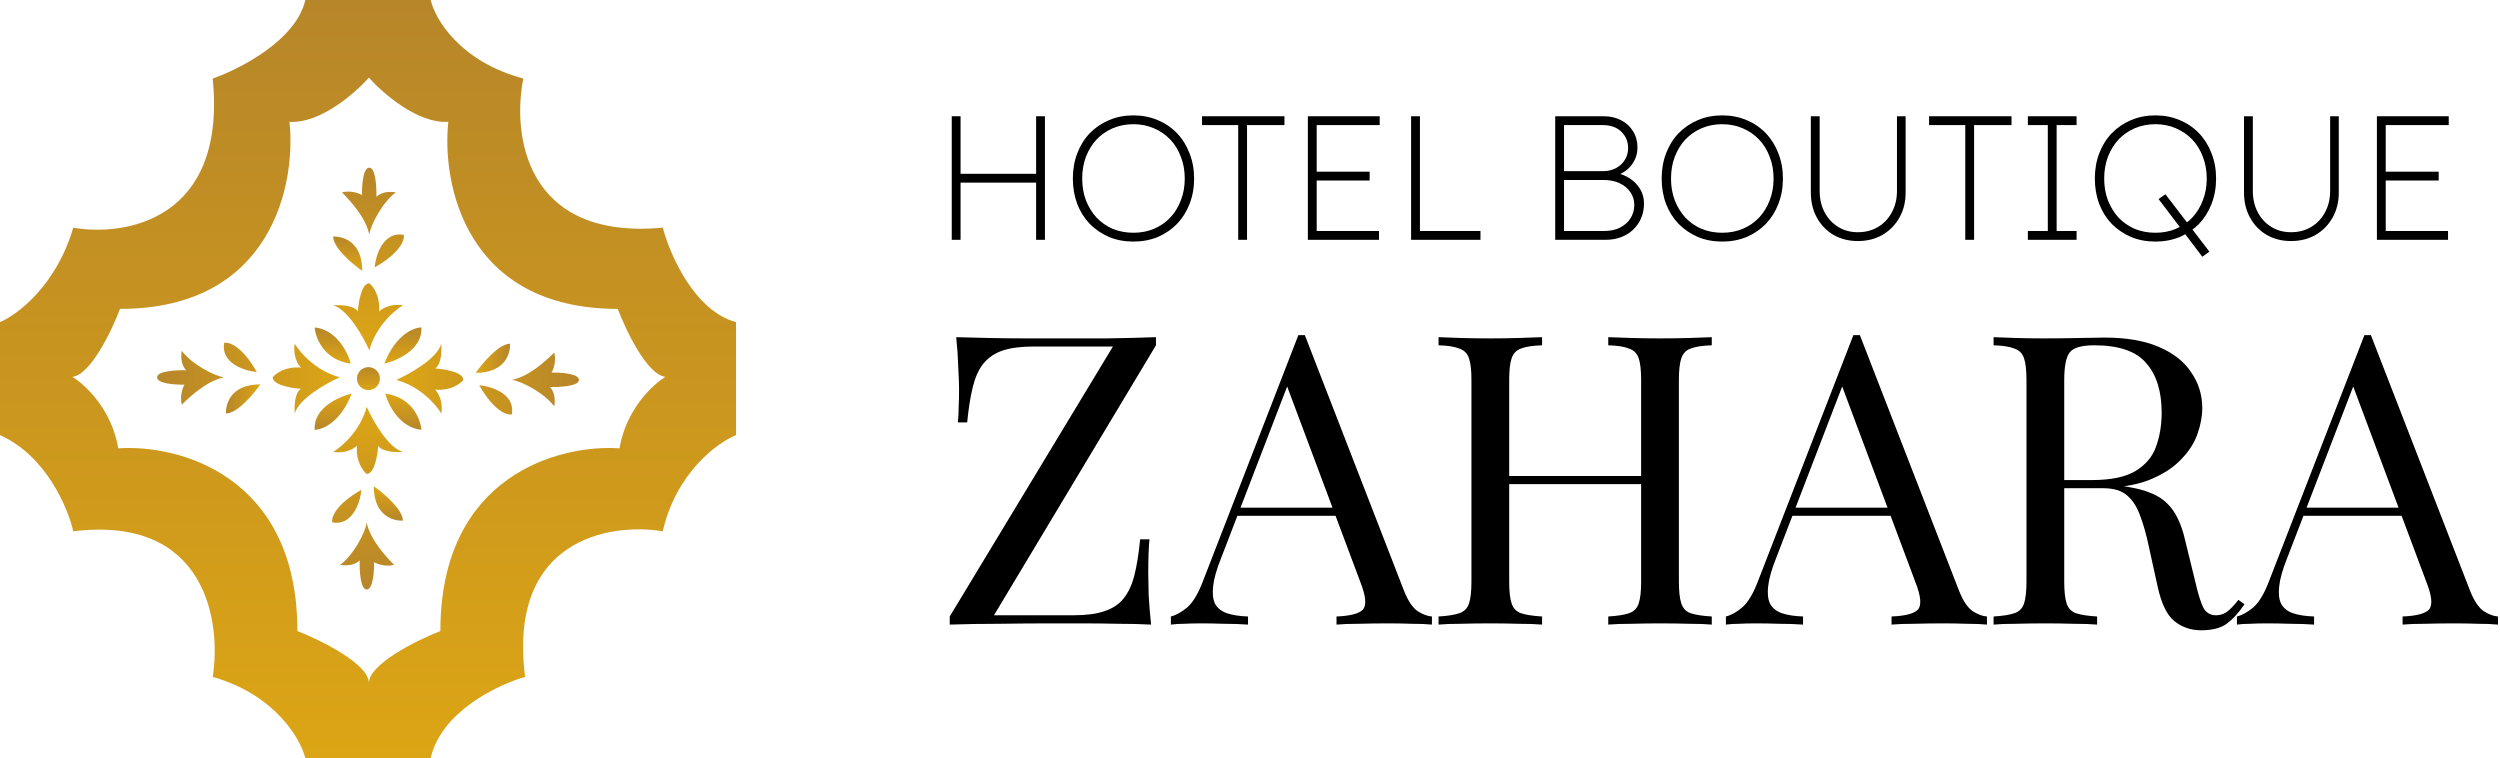 
<svg width="864" height="262" viewBox="0 0 864 262" fill="none" xmlns="http://www.w3.org/2000/svg">
<path d="M358.081 82.879V40.178H361.131V82.879H358.081ZM328.922 82.879V40.178H331.972V82.879H328.922ZM330.691 63.114V60.064H359.179V63.114H330.691Z" fill="black"/>
<path d="M391.701 83.489C388.651 83.489 385.845 82.96 383.283 81.903C380.761 80.805 378.545 79.3 376.633 77.389C374.763 75.437 373.319 73.139 372.302 70.496C371.286 67.812 370.777 64.883 370.777 61.711C370.777 58.539 371.286 55.632 372.302 52.988C373.319 50.304 374.763 47.986 376.633 46.034C378.545 44.082 380.761 42.577 383.283 41.52C385.845 40.422 388.651 39.873 391.701 39.873C394.751 39.873 397.557 40.422 400.119 41.52C402.681 42.577 404.897 44.082 406.768 46.034C408.639 47.986 410.082 50.304 411.099 52.988C412.156 55.632 412.685 58.539 412.685 61.711C412.685 64.883 412.156 67.812 411.099 70.496C410.082 73.139 408.639 75.437 406.768 77.389C404.897 79.3 402.681 80.805 400.119 81.903C397.557 82.96 394.751 83.489 391.701 83.489ZM391.701 80.439C394.263 80.439 396.621 79.991 398.777 79.097C400.973 78.161 402.864 76.86 404.45 75.193C406.036 73.485 407.256 71.492 408.11 69.215C409.005 66.937 409.452 64.436 409.452 61.711C409.452 58.987 409.005 56.486 408.11 54.208C407.256 51.89 406.036 49.898 404.45 48.23C402.864 46.563 400.973 45.261 398.777 44.326C396.621 43.391 394.263 42.923 391.701 42.923C389.139 42.923 386.76 43.391 384.564 44.326C382.408 45.261 380.537 46.563 378.951 48.23C377.406 49.898 376.186 51.89 375.291 54.208C374.437 56.486 374.01 58.987 374.01 61.711C374.01 64.436 374.437 66.937 375.291 69.215C376.186 71.492 377.406 73.485 378.951 75.193C380.537 76.86 382.408 78.161 384.564 79.097C386.76 79.991 389.139 80.439 391.701 80.439Z" fill="black"/>
<path d="M427.925 82.879V43.228H415.42V40.178H443.908V43.228H430.975V82.879H427.925Z" fill="black"/>
<path d="M451.996 82.879V40.178H476.824V43.228H455.047V79.829H476.58V82.879H451.996ZM453.461 62.383V59.332H473.347V62.383H453.461Z" fill="black"/>
<path d="M487.68 82.879V40.178H490.73V79.829H511.653V82.879H487.68Z" fill="black"/>
<path d="M537.481 82.879V40.178H554.318C556.554 40.178 558.547 40.646 560.296 41.581C562.045 42.476 563.407 43.736 564.383 45.363C565.4 46.99 565.908 48.84 565.908 50.914C565.908 53.273 565.196 55.347 563.773 57.136C562.39 58.885 560.54 60.105 558.222 60.796L558.039 59.637C560.072 60.003 561.841 60.695 563.346 61.711C564.851 62.728 566.03 63.968 566.884 65.433C567.738 66.897 568.165 68.523 568.165 70.313C568.165 72.143 567.84 73.83 567.189 75.376C566.538 76.88 565.623 78.202 564.444 79.341C563.265 80.48 561.862 81.354 560.235 81.964C558.649 82.574 556.88 82.879 554.928 82.879H537.481ZM540.531 79.829H554.562C556.554 79.829 558.323 79.442 559.869 78.67C561.414 77.897 562.614 76.84 563.468 75.498C564.363 74.115 564.81 72.549 564.81 70.801C564.81 69.133 564.342 67.649 563.407 66.347C562.512 65.046 561.272 64.029 559.686 63.297C558.1 62.566 556.29 62.2 554.257 62.2H540.531V79.829ZM540.531 59.149H553.952C555.66 59.149 557.164 58.804 558.466 58.112C559.767 57.421 560.784 56.486 561.516 55.306C562.289 54.086 562.675 52.724 562.675 51.219C562.675 48.901 561.882 46.99 560.296 45.485C558.75 43.98 556.595 43.228 553.83 43.228H540.531V59.149Z" fill="black"/>
<path d="M595.197 83.489C592.147 83.489 589.34 82.96 586.778 81.903C584.257 80.805 582.041 79.3 580.129 77.389C578.259 75.437 576.815 73.139 575.798 70.496C574.782 67.812 574.273 64.883 574.273 61.711C574.273 58.539 574.782 55.632 575.798 52.988C576.815 50.304 578.259 47.986 580.129 46.034C582.041 44.082 584.257 42.577 586.778 41.52C589.34 40.422 592.147 39.873 595.197 39.873C598.247 39.873 601.053 40.422 603.615 41.52C606.177 42.577 608.393 44.082 610.264 46.034C612.135 47.986 613.578 50.304 614.595 52.988C615.652 55.632 616.181 58.539 616.181 61.711C616.181 64.883 615.652 67.812 614.595 70.496C613.578 73.139 612.135 75.437 610.264 77.389C608.393 79.3 606.177 80.805 603.615 81.903C601.053 82.96 598.247 83.489 595.197 83.489ZM595.197 80.439C597.759 80.439 600.117 79.991 602.273 79.097C604.469 78.161 606.36 76.86 607.946 75.193C609.532 73.485 610.752 71.492 611.606 69.215C612.501 66.937 612.948 64.436 612.948 61.711C612.948 58.987 612.501 56.486 611.606 54.208C610.752 51.89 609.532 49.898 607.946 48.23C606.36 46.563 604.469 45.261 602.273 44.326C600.117 43.391 597.759 42.923 595.197 42.923C592.635 42.923 590.255 43.391 588.059 44.326C585.904 45.261 584.033 46.563 582.447 48.23C580.902 49.898 579.682 51.89 578.787 54.208C577.933 56.486 577.506 58.987 577.506 61.711C577.506 64.436 577.933 66.937 578.787 69.215C579.682 71.492 580.902 73.485 582.447 75.193C584.033 76.86 585.904 78.161 588.059 79.097C590.255 79.991 592.635 80.439 595.197 80.439Z" fill="black"/>
<path d="M642.052 83.306C638.921 83.306 636.115 82.594 633.634 81.171C631.194 79.707 629.283 77.714 627.9 75.193C626.517 72.671 625.826 69.784 625.826 66.531V40.178H628.876V65.981C628.876 68.747 629.445 71.207 630.584 73.363C631.723 75.518 633.288 77.206 635.281 78.426C637.274 79.646 639.531 80.256 642.052 80.256C644.695 80.256 647.034 79.646 649.067 78.426C651.101 77.206 652.687 75.518 653.825 73.363C655.005 71.207 655.594 68.747 655.594 65.981V40.178H658.583V66.531C658.583 69.784 657.872 72.671 656.448 75.193C655.025 77.714 653.073 79.707 650.592 81.171C648.112 82.594 645.265 83.306 642.052 83.306Z" fill="black"/>
<path d="M679.198 82.879V43.228H666.692V40.178H695.18V43.228H682.248V82.879H679.198Z" fill="black"/>
<path d="M700.829 82.879V79.829H707.722V43.228H700.829V40.178H717.665V43.228H710.772V79.829H717.665V82.879H700.829Z" fill="black"/>
<path d="M761.126 88.735L745.998 68.788L748.377 67.141L763.566 86.966L761.126 88.735ZM744.9 83.489C741.849 83.489 739.043 82.96 736.481 81.903C733.96 80.805 731.744 79.3 729.832 77.389C727.962 75.437 726.518 73.139 725.501 70.496C724.484 67.812 723.976 64.883 723.976 61.711C723.976 58.539 724.484 55.632 725.501 52.988C726.518 50.304 727.962 47.986 729.832 46.034C731.744 44.082 733.96 42.577 736.481 41.52C739.043 40.422 741.849 39.873 744.9 39.873C747.95 39.873 750.756 40.422 753.318 41.52C755.88 42.577 758.096 44.082 759.967 46.034C761.837 47.986 763.281 50.304 764.298 52.988C765.355 55.632 765.884 58.539 765.884 61.711C765.884 64.883 765.355 67.812 764.298 70.496C763.281 73.139 761.837 75.437 759.967 77.389C758.096 79.3 755.88 80.805 753.318 81.903C750.756 82.96 747.95 83.489 744.9 83.489ZM744.9 80.439C747.462 80.439 749.82 79.991 751.976 79.097C754.172 78.161 756.063 76.86 757.649 75.193C759.235 73.485 760.455 71.492 761.309 69.215C762.203 66.937 762.651 64.436 762.651 61.711C762.651 58.987 762.203 56.486 761.309 54.208C760.455 51.89 759.235 49.898 757.649 48.23C756.063 46.563 754.172 45.261 751.976 44.326C749.82 43.391 747.462 42.923 744.9 42.923C742.337 42.923 739.958 43.391 737.762 44.326C735.607 45.261 733.736 46.563 732.15 48.23C730.605 49.898 729.385 51.89 728.49 54.208C727.636 56.486 727.209 58.987 727.209 61.711C727.209 64.436 727.636 66.937 728.49 69.215C729.385 71.492 730.605 73.485 732.15 75.193C733.736 76.86 735.607 78.161 737.762 79.097C739.958 79.991 742.337 80.439 744.9 80.439Z" fill="black"/>
<path d="M791.755 83.306C788.624 83.306 785.818 82.594 783.337 81.171C780.897 79.707 778.985 77.714 777.603 75.193C776.22 72.671 775.529 69.784 775.529 66.531V40.178H778.579V65.981C778.579 68.747 779.148 71.207 780.287 73.363C781.426 75.518 782.991 77.206 784.984 78.426C786.977 79.646 789.234 80.256 791.755 80.256C794.398 80.256 796.737 79.646 798.77 78.426C800.804 77.206 802.39 75.518 803.528 73.363C804.708 71.207 805.297 68.747 805.297 65.981V40.178H808.286V66.531C808.286 69.784 807.575 72.671 806.151 75.193C804.728 77.714 802.776 79.707 800.295 81.171C797.814 82.594 794.968 83.306 791.755 83.306Z" fill="black"/>
<path d="M821.458 82.879V40.178H846.286V43.228H824.508V79.829H846.042V82.879H821.458ZM822.922 62.383V59.332H842.809V62.383H822.922Z" fill="black"/>
<path d="M399.5 116.527V119.333L343.52 212.634H371.019C375.415 212.634 378.969 212.167 381.682 211.231C384.488 210.296 386.686 208.846 388.276 206.882C389.96 204.824 391.222 202.112 392.064 198.744C392.906 195.377 393.561 191.262 394.028 186.398H397.255C396.975 189.297 396.835 193.132 396.835 197.903C396.835 199.68 396.881 202.252 396.975 205.619C397.162 208.893 397.442 212.307 397.817 215.861C394.356 215.674 390.568 215.581 386.452 215.581C382.337 215.487 378.221 215.44 374.106 215.44C370.083 215.44 366.342 215.44 362.881 215.44C357.363 215.44 351.517 215.487 345.343 215.581C339.264 215.581 333.558 215.674 328.227 215.861V213.055L384.628 119.754H357.269C352.873 119.754 349.272 120.222 346.466 121.157C343.753 122.092 341.555 123.589 339.872 125.647C338.282 127.611 337.066 130.277 336.224 133.644C335.382 137.011 334.727 141.127 334.26 145.991H331.033C331.22 144.494 331.313 142.764 331.313 140.799C331.407 138.835 331.454 136.731 331.454 134.486C331.454 132.709 331.36 130.183 331.173 126.909C331.079 123.542 330.846 120.081 330.471 116.527C333.932 116.621 337.72 116.714 341.836 116.808C345.951 116.901 350.067 116.948 354.183 116.948C358.298 116.948 362.039 116.948 365.407 116.948C370.738 116.948 376.444 116.948 382.524 116.948C388.697 116.854 394.356 116.714 399.5 116.527Z" fill="black"/>
<path d="M450.956 115.826L485.19 204.076C486.593 207.63 488.183 210.015 489.96 211.231C491.738 212.354 493.374 212.962 494.871 213.055V215.861C493 215.674 490.709 215.581 487.996 215.581C485.284 215.487 482.571 215.44 479.859 215.44C476.211 215.44 472.797 215.487 469.616 215.581C466.436 215.581 463.864 215.674 461.9 215.861V213.055C466.67 212.868 469.71 212.073 471.019 210.67C472.329 209.173 472.048 206.04 470.178 201.27L444.081 131.539L446.326 129.715L421.914 193.132C420.417 196.874 419.528 200.054 419.248 202.673C418.967 205.198 419.201 207.209 419.949 208.706C420.791 210.202 422.147 211.278 424.018 211.933C425.982 212.588 428.414 212.962 431.314 213.055V215.861C428.695 215.674 425.936 215.581 423.036 215.581C420.23 215.487 417.611 215.44 415.179 215.44C412.841 215.44 410.83 215.487 409.146 215.581C407.556 215.581 406.059 215.674 404.656 215.861V213.055C406.527 212.588 408.445 211.512 410.409 209.828C412.373 208.051 414.15 205.058 415.74 200.849L448.711 115.826C449.086 115.826 449.46 115.826 449.834 115.826C450.208 115.826 450.582 115.826 450.956 115.826ZM468.073 175.454V178.26H426.263L427.666 175.454H468.073Z" fill="black"/>
<path d="M555.812 215.861V213.055C558.992 212.868 561.377 212.494 562.967 211.933C564.651 211.372 565.773 210.249 566.334 208.566C566.895 206.882 567.176 204.356 567.176 200.989V131.399C567.176 127.938 566.895 125.413 566.334 123.823C565.773 122.139 564.651 121.017 562.967 120.456C561.377 119.801 558.992 119.427 555.812 119.333V116.527C557.963 116.621 560.675 116.714 563.949 116.808C567.223 116.901 570.45 116.948 573.63 116.948C577.278 116.948 580.692 116.901 583.872 116.808C587.052 116.714 589.624 116.621 591.589 116.527V119.333C588.409 119.427 585.977 119.801 584.293 120.456C582.703 121.017 581.627 122.139 581.066 123.823C580.505 125.413 580.224 127.938 580.224 131.399V200.989C580.224 204.356 580.505 206.882 581.066 208.566C581.627 210.249 582.703 211.372 584.293 211.933C585.977 212.494 588.409 212.868 591.589 213.055V215.861C589.624 215.674 587.052 215.581 583.872 215.581C580.692 215.487 577.278 215.44 573.63 215.44C570.45 215.44 567.223 215.487 563.949 215.581C560.675 215.581 557.963 215.674 555.812 215.861ZM497.165 215.861V213.055C500.345 212.868 502.73 212.494 504.321 211.933C506.004 211.372 507.127 210.249 507.688 208.566C508.249 206.882 508.53 204.356 508.53 200.989V131.399C508.53 127.938 508.249 125.413 507.688 123.823C507.127 122.139 506.004 121.017 504.321 120.456C502.73 119.801 500.345 119.427 497.165 119.333V116.527C499.129 116.621 501.702 116.714 504.882 116.808C508.062 116.901 511.476 116.948 515.124 116.948C518.398 116.948 521.624 116.901 524.805 116.808C528.078 116.714 530.791 116.621 532.942 116.527V119.333C529.762 119.427 527.33 119.801 525.647 120.456C524.056 121.017 522.981 122.139 522.42 123.823C521.858 125.413 521.578 127.938 521.578 131.399V200.989C521.578 204.356 521.858 206.882 522.42 208.566C522.981 210.249 524.056 211.372 525.647 211.933C527.33 212.494 529.762 212.868 532.942 213.055V215.861C530.791 215.674 528.078 215.581 524.805 215.581C521.624 215.487 518.398 215.44 515.124 215.44C511.476 215.44 508.062 215.487 504.882 215.581C501.702 215.581 499.129 215.674 497.165 215.861ZM516.667 167.317V164.511H572.087V167.317H516.667Z" fill="black"/>
<path d="M642.776 115.826L677.01 204.076C678.413 207.63 680.003 210.015 681.78 211.231C683.557 212.354 685.194 212.962 686.691 213.055V215.861C684.82 215.674 682.528 215.581 679.816 215.581C677.103 215.487 674.391 215.44 671.678 215.44C668.031 215.44 664.617 215.487 661.436 215.581C658.256 215.581 655.684 215.674 653.72 215.861V213.055C658.49 212.868 661.53 212.073 662.839 210.67C664.149 209.173 663.868 206.04 661.998 201.27L635.901 131.539L638.146 129.715L613.733 193.132C612.237 196.874 611.348 200.054 611.068 202.673C610.787 205.198 611.021 207.209 611.769 208.706C612.611 210.202 613.967 211.278 615.838 211.933C617.802 212.588 620.234 212.962 623.134 213.055V215.861C620.515 215.674 617.755 215.581 614.856 215.581C612.05 215.487 609.431 215.44 606.999 215.44C604.661 215.44 602.65 215.487 600.966 215.581C599.376 215.581 597.879 215.674 596.476 215.861V213.055C598.347 212.588 600.264 211.512 602.229 209.828C604.193 208.051 605.97 205.058 607.56 200.849L640.531 115.826C640.905 115.826 641.28 115.826 641.654 115.826C642.028 115.826 642.402 115.826 642.776 115.826ZM659.893 175.454V178.26H618.083L619.486 175.454H659.893Z" fill="black"/>
<path d="M688.985 116.527C690.949 116.621 693.521 116.714 696.702 116.808C699.882 116.901 703.015 116.948 706.102 116.948C710.498 116.948 714.707 116.901 718.729 116.808C722.751 116.714 725.604 116.667 727.288 116.667C734.864 116.667 741.131 117.743 746.088 119.894C751.139 122.046 754.88 124.992 757.312 128.733C759.838 132.381 761.101 136.497 761.101 141.08C761.101 143.886 760.539 146.879 759.417 150.059C758.294 153.24 756.33 156.233 753.524 159.039C750.812 161.845 747.07 164.183 742.3 166.054C737.53 167.831 731.497 168.72 724.201 168.72H710.732V165.914H722.798C729.439 165.914 734.49 164.885 737.951 162.827C741.505 160.676 743.89 157.87 745.106 154.409C746.415 150.854 747.07 146.926 747.07 142.623C747.07 135.234 745.293 129.528 741.739 125.506C738.278 121.391 732.292 119.333 723.78 119.333C719.477 119.333 716.671 120.128 715.362 121.718C714.052 123.308 713.398 126.535 713.398 131.399V200.989C713.398 204.356 713.678 206.882 714.239 208.566C714.801 210.249 715.876 211.372 717.466 211.933C719.15 212.494 721.582 212.868 724.762 213.055V215.861C722.611 215.674 719.898 215.581 716.625 215.581C713.444 215.487 710.217 215.44 706.944 215.44C703.296 215.44 699.882 215.487 696.702 215.581C693.521 215.581 690.949 215.674 688.985 215.861V213.055C692.165 212.868 694.55 212.494 696.14 211.933C697.824 211.372 698.946 210.249 699.508 208.566C700.069 206.882 700.349 204.356 700.349 200.989V131.399C700.349 127.938 700.069 125.413 699.508 123.823C698.946 122.139 697.824 121.017 696.14 120.456C694.55 119.801 692.165 119.427 688.985 119.333V116.527ZM711.293 166.334C716.344 166.522 720.319 166.755 723.219 167.036C726.118 167.223 728.457 167.41 730.234 167.597C732.105 167.784 733.882 168.018 735.565 168.299C741.832 169.328 746.322 171.245 749.034 174.051C751.841 176.764 753.898 181.019 755.208 186.819L758.715 201.129C759.651 205.245 760.586 208.238 761.521 210.109C762.55 211.886 764.094 212.728 766.151 212.634C767.741 212.541 769.051 212.026 770.08 211.091C771.202 210.156 772.371 208.893 773.587 207.303L775.692 208.846C773.728 211.746 771.67 213.991 769.519 215.581C767.461 217.077 764.515 217.825 760.68 217.825C757.219 217.825 754.179 216.797 751.56 214.739C748.941 212.681 746.977 208.659 745.667 202.673L742.581 188.643C741.739 184.621 740.757 181.16 739.634 178.26C738.605 175.267 737.109 172.929 735.145 171.245C733.274 169.561 730.468 168.72 726.726 168.72H711.574L711.293 166.334Z" fill="black"/>
<path d="M819.387 115.826L853.621 204.076C855.024 207.63 856.614 210.015 858.392 211.231C860.169 212.354 861.806 212.962 863.302 213.055V215.861C861.431 215.674 859.14 215.581 856.427 215.581C853.715 215.487 851.002 215.44 848.29 215.44C844.642 215.44 841.228 215.487 838.048 215.581C834.868 215.581 832.295 215.674 830.331 215.861V213.055C835.101 212.868 838.141 212.073 839.451 210.67C840.76 209.173 840.48 206.04 838.609 201.27L812.513 131.539L814.757 129.715L790.345 193.132C788.848 196.874 787.96 200.054 787.679 202.673C787.398 205.198 787.632 207.209 788.381 208.706C789.222 210.202 790.579 211.278 792.449 211.933C794.414 212.588 796.845 212.962 799.745 213.055V215.861C797.126 215.674 794.367 215.581 791.467 215.581C788.661 215.487 786.042 215.44 783.61 215.44C781.272 215.44 779.261 215.487 777.577 215.581C775.987 215.581 774.491 215.674 773.088 215.861V213.055C774.958 212.588 776.876 211.512 778.84 209.828C780.804 208.051 782.581 205.058 784.172 200.849L817.143 115.826C817.517 115.826 817.891 115.826 818.265 115.826C818.639 115.826 819.013 115.826 819.387 115.826ZM836.504 175.454V178.26H794.694L796.097 175.454H836.504Z" fill="black"/>
<path d="M148.843 0C150.368 6.597 158.908 21.261 180.868 27.145C177.005 46.157 181.234 83.083 229.059 78.691C231.499 87.963 239.978 107.47 254.374 111.327V150.368C247.867 153.012 233.695 163.361 229.059 183.613C210.657 180.563 175.377 186.359 181.478 233.939C172.124 236.583 152.503 245.896 148.843 262H105.531C103.803 255.188 94.978 240.04 73.506 233.939C76.556 214.826 71.188 178.001 25.315 183.613C23.485 175.48 15.86 157.444 0 150.368V111.327C5.999 108.785 19.459 98.7 25.315 78.691C43.413 81.843 78.386 75.946 73.506 27.145C82.859 23.892 102.359 13.908 105.531 0H148.843ZM127.491 26.842C122.713 32.23 110.532 42.825 100.04 42.093C102.378 63.647 93.94 106.754 41.48 106.754C38.633 114.277 31.353 129.507 25.009 130.239C29.381 132.883 38.673 141.524 40.869 154.944C61.508 153.521 102.785 164.156 102.785 218.081C111.02 221.334 127.491 229.488 127.491 236.076C127.491 229.488 143.961 221.334 152.196 218.081C152.196 164.156 193.474 153.521 214.112 154.944C216.308 141.524 225.601 132.883 229.973 130.239C223.629 129.507 216.35 114.277 213.503 106.754C161.042 106.754 152.603 63.647 154.941 42.093C144.449 42.825 132.27 32.23 127.491 26.842Z" fill="url(#paint0_linear_857_136)"/>
<path d="M132.821 125.663C137.294 124.647 146.119 120.722 145.631 113.158C142.988 113.158 136.725 115.659 132.821 125.663Z" fill="url(#paint1_linear_857_136)"/>
<path d="M108.726 113.158C109.031 116.818 111.959 124.443 121.231 125.663C120.214 121.8 116.29 113.89 108.726 113.158Z" fill="url(#paint2_linear_857_136)"/>
<path d="M136.786 66.491C132.21 69.846 128.044 77.777 127.636 81.132C126.415 75.031 120.705 69.033 118.18 66.491C121.108 65.707 124.015 66.775 125.102 67.406C125.032 64.255 125.44 57.951 127.636 57.951C129.832 57.951 130.178 64.661 130.076 68.016C132.028 66.064 135.363 66.186 136.786 66.491Z" fill="url(#paint3_linear_857_136)"/>
<path d="M129.465 92.417C129.872 88.147 132.454 79.912 139.53 81.132C139.937 82.758 138.493 87.293 129.465 92.417Z" fill="url(#paint4_linear_857_136)"/>
<path d="M130.99 107.667C131.478 102.299 128.957 98.924 127.636 97.907C124.952 97.907 123.874 104.414 123.67 107.667C122.402 105.471 117.448 105.329 115.13 105.532C120.254 106.905 125.602 116.474 127.636 121.087C129.859 112.791 136.288 107.26 139.225 105.532C135.077 104.8 132.007 106.65 130.99 107.667Z" fill="url(#paint5_linear_857_136)"/>
<path d="M115.13 81.741C118.282 81.639 125.195 83.265 125.195 93.636C121.84 91.297 115.13 85.645 115.13 81.741Z" fill="url(#paint6_linear_857_136)"/>
<path d="M121.554 136.034C117.081 137.051 108.256 140.975 108.744 148.539C111.387 148.539 117.65 146.038 121.554 136.034Z" fill="url(#paint7_linear_857_136)"/>
<path d="M145.649 148.539C145.344 144.879 142.416 137.254 133.144 136.034C134.161 139.897 138.085 147.807 145.649 148.539Z" fill="url(#paint8_linear_857_136)"/>
<path d="M117.588 195.202C122.164 191.847 126.33 183.917 126.738 180.562C127.959 186.662 133.669 192.66 136.194 195.202C133.266 195.986 130.359 194.919 129.272 194.287C129.342 197.439 128.934 203.742 126.738 203.742C124.542 203.742 124.196 197.032 124.298 193.677C122.346 195.629 119.011 195.507 117.588 195.202Z" fill="url(#paint9_linear_857_136)"/>
<path d="M124.909 169.277C124.502 173.547 121.92 181.782 114.844 180.562C114.437 178.935 115.881 174.401 124.909 169.277Z" fill="url(#paint10_linear_857_136)"/>
<path d="M123.384 154.026C122.896 159.394 125.417 162.77 126.738 163.786C129.422 163.786 130.5 157.28 130.704 154.026C131.972 156.222 136.926 156.365 139.244 156.161C134.12 154.788 128.772 145.219 126.738 140.606C124.515 148.902 118.086 154.433 115.149 156.161C119.297 156.893 122.367 155.043 123.384 154.026Z" fill="url(#paint11_linear_857_136)"/>
<path d="M139.244 179.955C136.092 180.056 129.179 178.431 129.179 168.059C132.534 170.398 139.244 176.051 139.244 179.955Z" fill="url(#paint12_linear_857_136)"/>
<path d="M191.544 140.447C188.189 135.871 180.259 131.706 176.903 131.297C183.004 130.076 189.002 124.366 191.544 121.841C192.328 124.769 191.261 127.676 190.629 128.763C193.781 128.693 200.084 129.101 200.084 131.297C200.084 133.493 193.374 133.839 190.019 133.737C191.971 135.689 191.849 139.024 191.544 140.447Z" fill="url(#paint13_linear_857_136)"/>
<path d="M165.618 133.126C169.888 133.533 178.123 136.115 176.903 143.191C175.277 143.598 170.742 142.154 165.618 133.126Z" fill="url(#paint14_linear_857_136)"/>
<path d="M150.368 134.651C155.736 135.139 159.112 132.618 160.128 131.297C160.128 128.613 153.621 127.535 150.368 127.331C152.564 126.063 152.706 121.109 152.503 118.791C151.13 123.915 141.561 129.263 136.948 131.297C145.244 133.52 150.775 139.95 152.503 142.886C153.235 138.738 151.385 135.668 150.368 134.651Z" fill="url(#paint15_linear_857_136)"/>
<path d="M176.293 118.791C176.394 121.943 174.769 128.856 164.397 128.856C166.736 125.501 172.388 118.791 176.293 118.791Z" fill="url(#paint16_linear_857_136)"/>
<path d="M62.831 121.25C66.186 125.826 74.117 129.992 77.472 130.4C71.371 131.621 65.373 137.331 62.831 139.856C62.047 136.928 63.114 134.021 63.746 132.934C60.594 133.004 54.291 132.596 54.291 130.4C54.291 128.204 61.001 127.859 64.356 127.96C62.404 126.008 62.526 122.674 62.831 121.25Z" fill="url(#paint17_linear_857_136)"/>
<path d="M88.757 128.571C84.487 128.164 76.252 125.582 77.472 118.506C79.098 118.099 83.633 119.543 88.757 128.571Z" fill="url(#paint18_linear_857_136)"/>
<path d="M104.007 127.046C98.639 126.558 95.263 129.079 94.247 130.4C94.247 133.084 100.754 134.162 104.007 134.366C101.811 135.634 101.669 140.588 101.872 142.906C103.245 137.782 112.814 132.434 117.427 130.4C109.131 128.177 103.6 121.748 101.872 118.811C101.14 122.959 102.99 126.029 104.007 127.046Z" fill="url(#paint19_linear_857_136)"/>
<path d="M78.082 142.906C77.981 139.755 79.606 132.841 89.978 132.841C87.639 136.196 81.987 142.906 78.082 142.906Z" fill="url(#paint20_linear_857_136)"/>
<circle cx="127.33" cy="130.846" r="3.965" fill="url(#paint21_linear_857_136)"/>
<defs>
<linearGradient id="paint0_linear_857_136" x1="127.187" y1="0" x2="127.187" y2="262" gradientUnits="userSpaceOnUse">
<stop stop-color="#B78629"/>
<stop offset="1" stop-color="#DCA515"/>
</linearGradient>
<linearGradient id="paint1_linear_857_136" x1="127.188" y1="113.158" x2="127.188" y2="125.663" gradientUnits="userSpaceOnUse">
<stop stop-color="#B78629"/>
<stop offset="1" stop-color="#DCA515"/>
</linearGradient>
<linearGradient id="paint2_linear_857_136" x1="127.188" y1="113.158" x2="127.188" y2="125.663" gradientUnits="userSpaceOnUse">
<stop stop-color="#B78629"/>
<stop offset="1" stop-color="#DCA515"/>
</linearGradient>
<linearGradient id="paint3_linear_857_136" x1="127.361" y1="57.951" x2="127.361" y2="121.087" gradientUnits="userSpaceOnUse">
<stop stop-color="#B78629"/>
<stop offset="1" stop-color="#DCA515"/>
</linearGradient>
<linearGradient id="paint4_linear_857_136" x1="127.361" y1="57.951" x2="127.361" y2="121.087" gradientUnits="userSpaceOnUse">
<stop stop-color="#B78629"/>
<stop offset="1" stop-color="#DCA515"/>
</linearGradient>
<linearGradient id="paint5_linear_857_136" x1="127.361" y1="57.951" x2="127.361" y2="121.087" gradientUnits="userSpaceOnUse">
<stop stop-color="#B78629"/>
<stop offset="1" stop-color="#DCA515"/>
</linearGradient>
<linearGradient id="paint6_linear_857_136" x1="120.162" y1="81.736" x2="120.162" y2="93.636" gradientUnits="userSpaceOnUse">
<stop stop-color="#B78629"/>
<stop offset="1" stop-color="#DCA515"/>
</linearGradient>
<linearGradient id="paint7_linear_857_136" x1="127.187" y1="148.539" x2="127.187" y2="136.034" gradientUnits="userSpaceOnUse">
<stop stop-color="#B78629"/>
<stop offset="1" stop-color="#DCA515"/>
</linearGradient>
<linearGradient id="paint8_linear_857_136" x1="127.187" y1="148.539" x2="127.187" y2="136.034" gradientUnits="userSpaceOnUse">
<stop stop-color="#B78629"/>
<stop offset="1" stop-color="#DCA515"/>
</linearGradient>
<linearGradient id="paint9_linear_857_136" x1="127.013" y1="203.742" x2="127.013" y2="140.606" gradientUnits="userSpaceOnUse">
<stop stop-color="#B78629"/>
<stop offset="1" stop-color="#DCA515"/>
</linearGradient>
<linearGradient id="paint10_linear_857_136" x1="127.013" y1="203.742" x2="127.013" y2="140.606" gradientUnits="userSpaceOnUse">
<stop stop-color="#B78629"/>
<stop offset="1" stop-color="#DCA515"/>
</linearGradient>
<linearGradient id="paint11_linear_857_136" x1="127.013" y1="203.742" x2="127.013" y2="140.606" gradientUnits="userSpaceOnUse">
<stop stop-color="#B78629"/>
<stop offset="1" stop-color="#DCA515"/>
</linearGradient>
<linearGradient id="paint12_linear_857_136" x1="134.212" y1="179.959" x2="134.212" y2="168.059" gradientUnits="userSpaceOnUse">
<stop stop-color="#B78629"/>
<stop offset="1" stop-color="#DCA515"/>
</linearGradient>
<linearGradient id="paint13_linear_857_136" x1="200.084" y1="131.022" x2="136.948" y2="131.022" gradientUnits="userSpaceOnUse">
<stop stop-color="#B78629"/>
<stop offset="1" stop-color="#DCA515"/>
</linearGradient>
<linearGradient id="paint14_linear_857_136" x1="200.084" y1="131.022" x2="136.948" y2="131.022" gradientUnits="userSpaceOnUse">
<stop stop-color="#B78629"/>
<stop offset="1" stop-color="#DCA515"/>
</linearGradient>
<linearGradient id="paint15_linear_857_136" x1="200.084" y1="131.022" x2="136.948" y2="131.022" gradientUnits="userSpaceOnUse">
<stop stop-color="#B78629"/>
<stop offset="1" stop-color="#DCA515"/>
</linearGradient>
<linearGradient id="paint16_linear_857_136" x1="176.297" y1="123.824" x2="164.397" y2="123.824" gradientUnits="userSpaceOnUse">
<stop stop-color="#B78629"/>
<stop offset="1" stop-color="#DCA515"/>
</linearGradient>
<linearGradient id="paint17_linear_857_136" x1="54.291" y1="130.676" x2="117.427" y2="130.676" gradientUnits="userSpaceOnUse">
<stop stop-color="#B78629"/>
<stop offset="1" stop-color="#DCA515"/>
</linearGradient>
<linearGradient id="paint18_linear_857_136" x1="54.291" y1="130.676" x2="117.427" y2="130.676" gradientUnits="userSpaceOnUse">
<stop stop-color="#B78629"/>
<stop offset="1" stop-color="#DCA515"/>
</linearGradient>
<linearGradient id="paint19_linear_857_136" x1="54.291" y1="130.676" x2="117.427" y2="130.676" gradientUnits="userSpaceOnUse">
<stop stop-color="#B78629"/>
<stop offset="1" stop-color="#DCA515"/>
</linearGradient>
<linearGradient id="paint20_linear_857_136" x1="78.078" y1="137.874" x2="89.978" y2="137.874" gradientUnits="userSpaceOnUse">
<stop stop-color="#B78629"/>
<stop offset="1" stop-color="#DCA515"/>
</linearGradient>
<linearGradient id="paint21_linear_857_136" x1="127.33" y1="126.881" x2="127.33" y2="134.811" gradientUnits="userSpaceOnUse">
<stop stop-color="#B78629"/>
<stop offset="1" stop-color="#DCA515"/>
</linearGradient>
</defs>
</svg>
